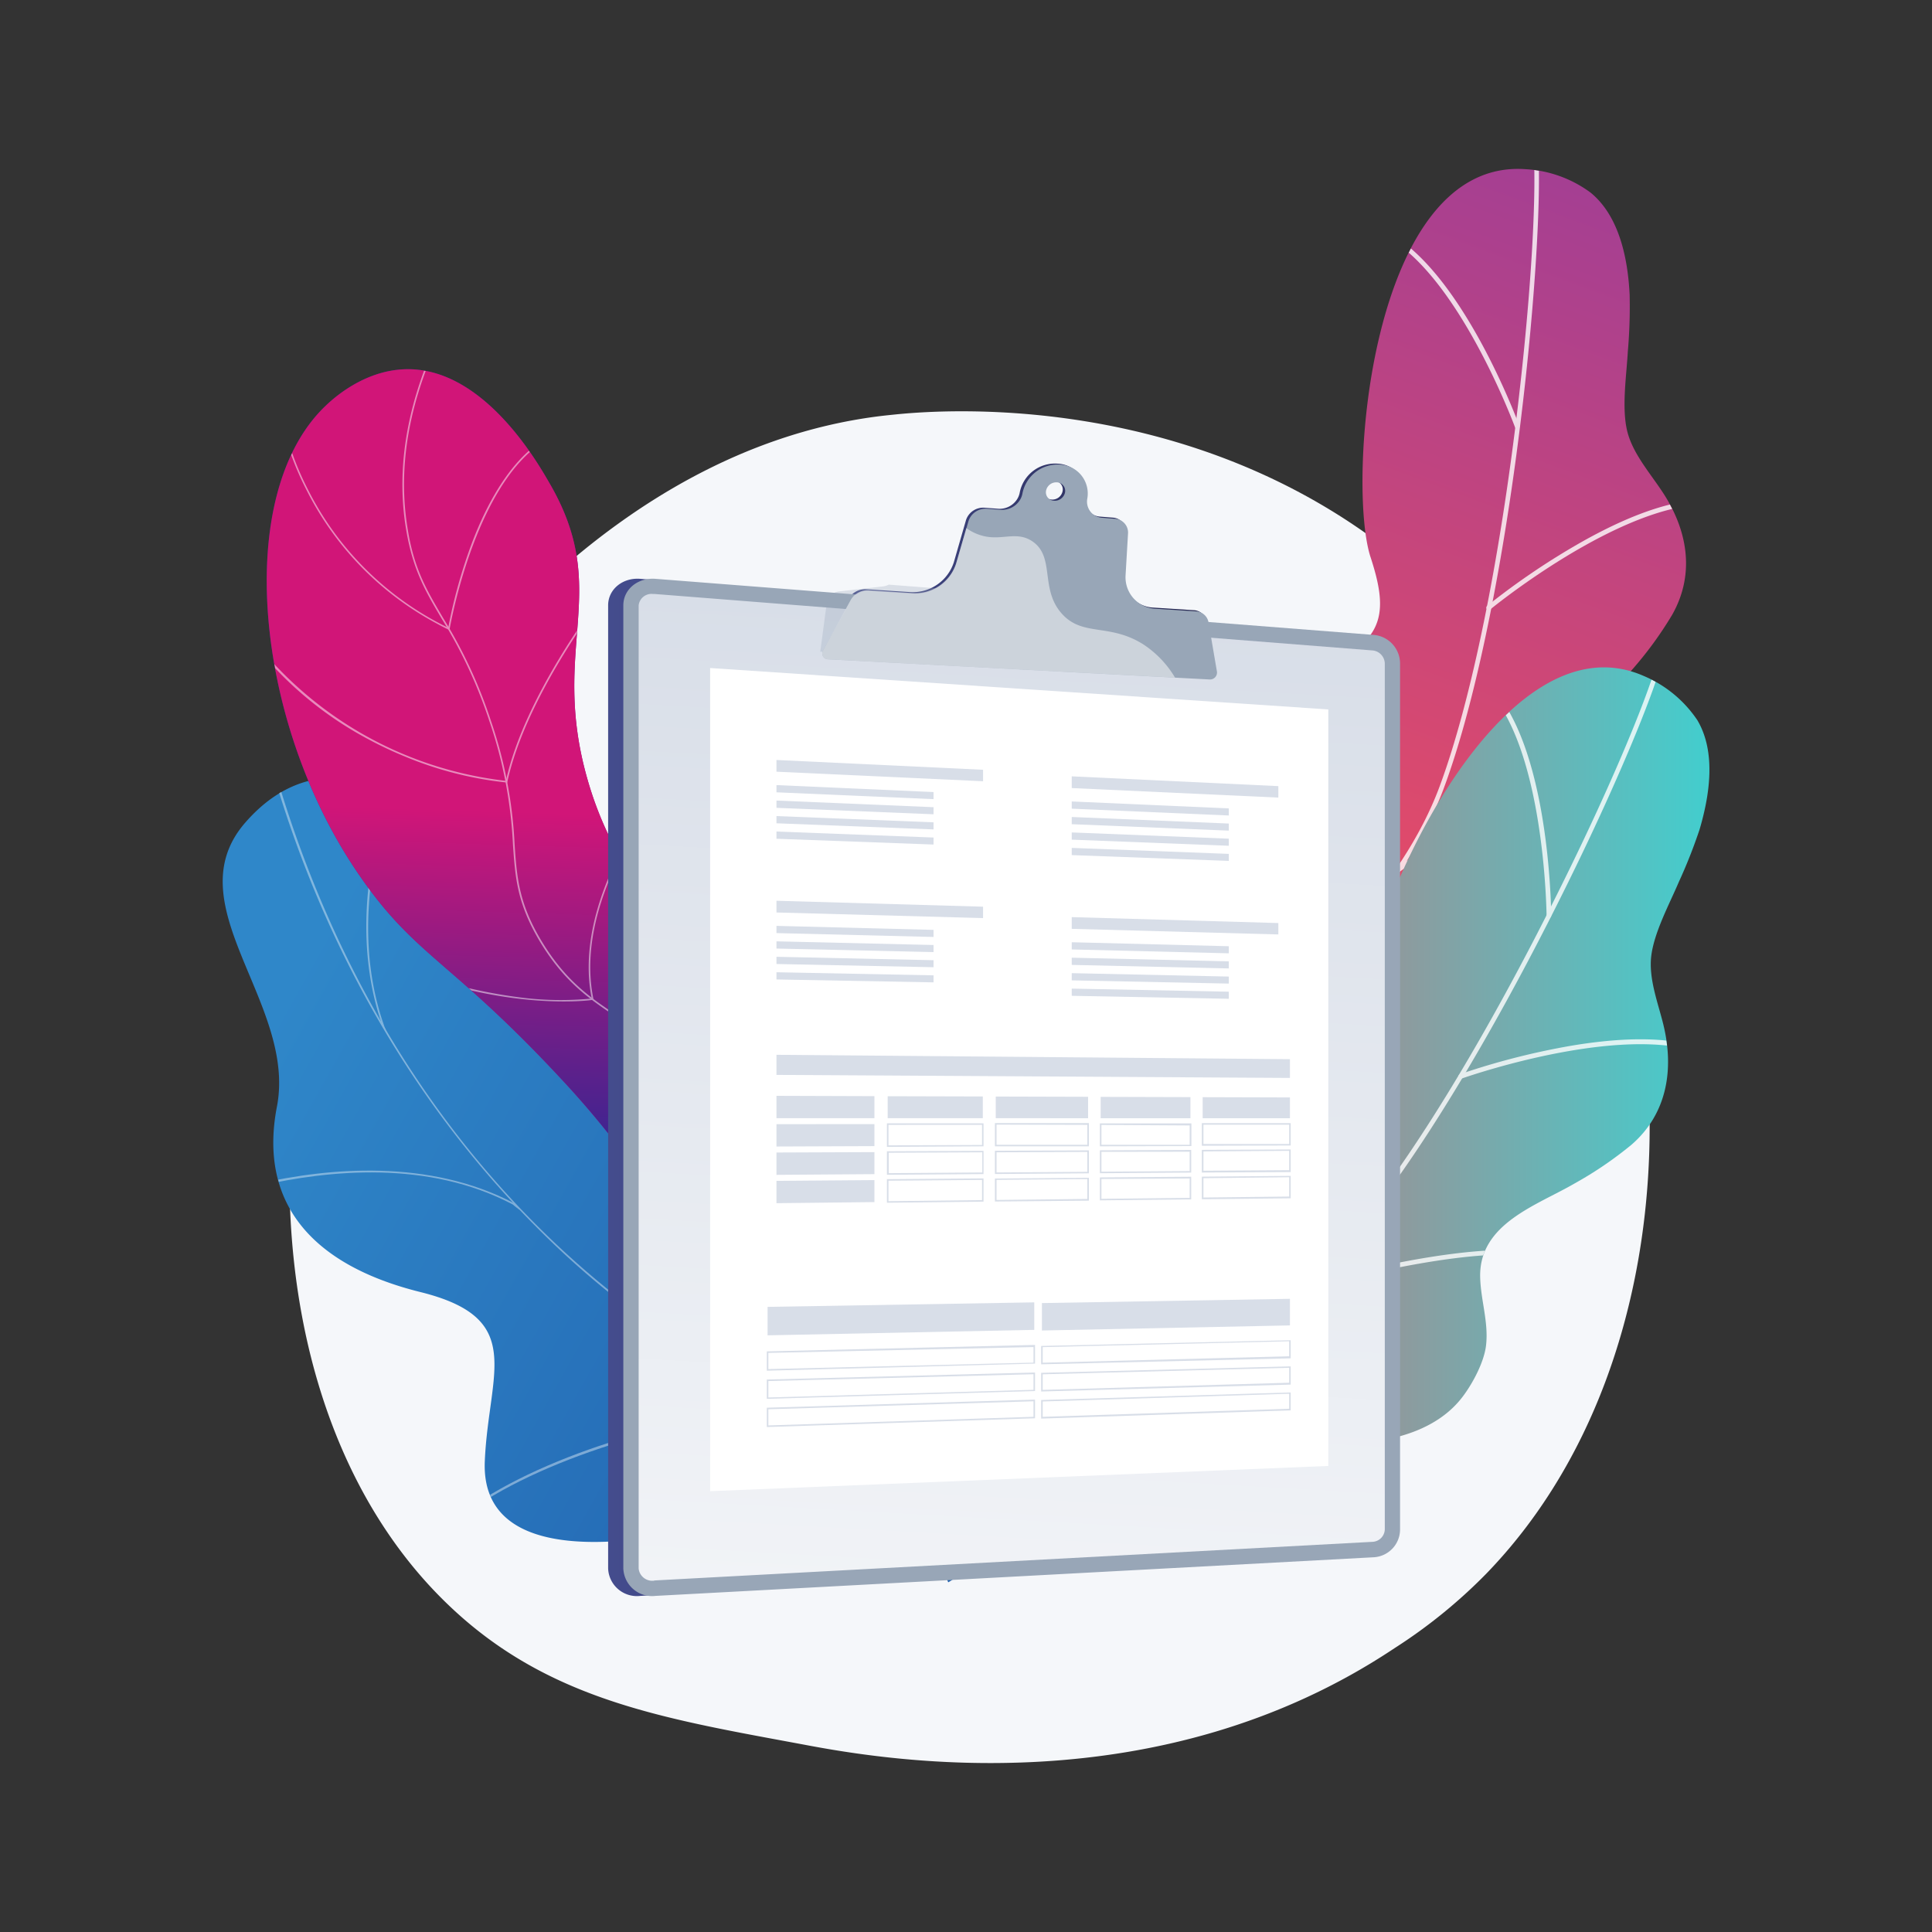 <svg xmlns="http://www.w3.org/2000/svg" xmlns:xlink="http://www.w3.org/1999/xlink" viewBox="0 0 300 300"><rect x="0" y="0" width="300" height="300" fill="#333333" stroke="none"/><defs><style>.cls-1{fill:url(#Degradado_sin_nombre_46);}.cls-2{fill:url(#Degradado_sin_nombre_6);}.cls-3{fill:none;}.cls-4{fill:url(#Degradado_sin_nombre_53);}.cls-5{isolation:isolate;}.cls-6{fill:#f5f7fa;}.cls-7{clip-path:url(#clip-path);}.cls-8{opacity:0.8;}.cls-12,.cls-24,.cls-8{mix-blend-mode:soft-light;}.cls-24,.cls-9{fill:#fff;}.cls-10{clip-path:url(#clip-path-2);}.cls-11{fill:url(#Degradado_sin_nombre_17);}.cls-12{opacity:0.4;}.cls-13{clip-path:url(#clip-path-3);}.cls-14{fill:#fdfeff;}.cls-15{fill:url(#Degradado_sin_nombre_53-2);}.cls-16{clip-path:url(#clip-path-4);}.cls-17,.cls-24{opacity:0.5;}.cls-18{fill:url(#linear-gradient);}.cls-19{fill:url(#linear-gradient-2);}.cls-20,.cls-23{fill:#98a6b7;}.cls-21{fill:url(#linear-gradient-3);}.cls-22{fill:#d8dee8;}.cls-23{opacity:0.3;mix-blend-mode:multiply;}</style><linearGradient id="Degradado_sin_nombre_46" x1="197.41" y1="178.69" x2="258.07" y2="14.84" gradientUnits="userSpaceOnUse"><stop offset="0" stop-color="#fb5058"/><stop offset="1" stop-color="#9b3d99"/></linearGradient><linearGradient id="Degradado_sin_nombre_6" x1="147.76" y1="169.85" x2="265.44" y2="169.85" gradientUnits="userSpaceOnUse"><stop offset="0" stop-color="#fb5058"/><stop offset="1" stop-color="#42cece"/></linearGradient><linearGradient id="Degradado_sin_nombre_53" x1="1400.22" y1="2063.8" x2="1377.16" y2="2017.04" gradientTransform="translate(-187.24 -2301.54) rotate(28.03)" gradientUnits="userSpaceOnUse"><stop offset="0" stop-color="#392491"/><stop offset="1" stop-color="#d11578"/></linearGradient><clipPath id="clip-path"><path class="cls-1" d="M247,29.92a18.7,18.7,0,0,0-10.12-3.65c-24.23-1.72-27.77,48.93-24.06,60.25s1.31,15-17.77,21-9.93,17.33-7.6,24,6.93,12.3-7,18.93-9.08,10.73-9.08,10.73,25.66,26.24,24.24,17.84,1.15-21.09,24.15-22.05c9.91-.42,25.08-5.14,28.44-15.75a19.19,19.19,0,0,0,.73-8.8c-.83-3.55-3.16-6.34-4.45-9.68-3-7.78,4.54-13.48,8.89-18.68a57.48,57.48,0,0,0,6.28-8.59C263.32,89,262,82.09,258,76.17c-1.89-2.84-4.51-5.85-5.33-9.24-.88-3.64-.11-8.61.1-12.36a80.77,80.77,0,0,0,.28-8.8C252.78,40.29,251.5,33.61,247,29.92Z"/></clipPath><clipPath id="clip-path-2"><path class="cls-2" d="M263.57,111.84a18.85,18.85,0,0,0-8.29-6.86c-22.22-9.81-42.69,36.65-43,48.56s-3.86,14.59-23.82,13.7-15.2,12.94-15.27,20,2.36,13.92-13,15.44-12.17,7-12.17,7,15.26,33.37,16.77,25S173,215.25,195,222.13c9.46,3,25.33,3.65,32.08-5.2,1.58-2.06,3.37-5.42,3.67-8,.42-3.62-.82-7-.91-10.61-.2-8.34,8.84-11.15,14.69-14.57a58.47,58.47,0,0,0,8.81-6c5.57-4.83,6.63-11.77,4.94-18.67-.81-3.31-2.26-7-1.89-10.5.41-3.72,2.81-8.14,4.28-11.59a81,81,0,0,0,3.24-8.19C265.46,123.55,266.52,116.82,263.57,111.84Z"/></clipPath><linearGradient id="Degradado_sin_nombre_17" x1="1135.38" y1="3009.63" x2="1181.08" y2="3301.78" gradientTransform="matrix(0.62, -0.79, 0.79, 0.62, -3042.52, -805.39)" gradientUnits="userSpaceOnUse"><stop offset="0" stop-color="#2f87c9"/><stop offset="1" stop-color="#10308c"/></linearGradient><clipPath id="clip-path-3"><path class="cls-3" d="M147.25,245.65A13.87,13.87,0,0,0,152,241.2c2.83-6.8,9-19.19,6.45-26.56-.44-1.26-6.48-.85-7.61-1.8-3.92-.68-5.32-.68-8.73-3.15-10.06-7.31,2-29.65-19.45-30.35-15.75-.5-26.59,7.89-31.29-15s-33.91-58.93-53.29-36.64c-11.12,12.78,8,28.06,4.94,44.11-2.94,15.25,5.81,24.7,22.28,28.79s10.59,12.38,10,26.26c-.72,16.68,23.57,12.85,34.63,10.13C118.83,234.76,143,235.18,147.25,245.65Z"/></clipPath><linearGradient id="Degradado_sin_nombre_53-2" x1="1323.59" y1="2015" x2="1440.91" y2="2015" xlink:href="#Degradado_sin_nombre_53"/><clipPath id="clip-path-4"><path class="cls-4" d="M109.12,198.51c4.5-6,10.46-15.83,9.92-27.73C118.1,150,98.45,146.45,91.2,120.94c-5.85-20.57,3.86-29.1-5.81-45.8-1.62-2.79-10-17.9-22.15-17.81-6.85.05-11.86,4.89-12.8,5.8-14.22,13.75-10.92,48.66,4.92,72.13,9.1,13.48,14.37,13.39,32.51,33.06A141.67,141.67,0,0,1,109.12,198.51Z"/></clipPath><linearGradient id="linear-gradient" x1="-19.24" y1="-20.96" x2="42.11" y2="-20.96" gradientTransform="translate(146.42 108.98) rotate(1.19)" gradientUnits="userSpaceOnUse"><stop offset="0" stop-color="#444c8d"/><stop offset="1" stop-color="#26274f"/></linearGradient><linearGradient id="linear-gradient-2" x1="94.44" y1="168.84" x2="215.04" y2="168.84" gradientTransform="matrix(1, 0, 0, 1, 0, 0)" xlink:href="#linear-gradient"/><linearGradient id="linear-gradient-3" x1="161.08" y1="94.61" x2="147.71" y2="333.45" gradientUnits="userSpaceOnUse"><stop offset="0" stop-color="#d8dee8"/><stop offset="1" stop-color="#fff"/></linearGradient></defs><g class="cls-5"><g id="Capa_1" data-name="Capa 1"><path class="cls-6" d="M230.75,244.4a81.13,81.13,0,0,1-14.18,11.51c-36.74,24.53-78.73,17.46-91.71,15-20.94-3.9-38.62-6.65-53.81-20.37C36.53,219.39,38.21,154.34,64.58,114c3.13-4.78,29.47-43.81,71.55-49.32,1-.13,1.79-.21,2.47-.28,6.51-.69,46.85-4.32,79.74,23.23a98.33,98.33,0,0,1,19.31,21.91C263.34,149.26,263.42,210.72,230.75,244.4Z"/><path class="cls-1" d="M247,29.92a18.7,18.7,0,0,0-10.12-3.65c-24.23-1.72-27.77,48.93-24.06,60.25s1.31,15-17.77,21-9.93,17.33-7.6,24,6.93,12.3-7,18.93-9.08,10.73-9.08,10.73,25.66,26.24,24.24,17.84,1.15-21.09,24.15-22.05c9.91-.42,25.08-5.14,28.44-15.75a19.19,19.19,0,0,0,.73-8.8c-.83-3.55-3.16-6.34-4.45-9.68-3-7.78,4.54-13.48,8.89-18.68a57.48,57.48,0,0,0,6.28-8.59C263.32,89,262,82.09,258,76.17c-1.89-2.84-4.51-5.85-5.33-9.24-.88-3.64-.11-8.61.1-12.36a80.77,80.77,0,0,0,.28-8.8C252.78,40.29,251.5,33.61,247,29.92Z"/><g class="cls-7"><g class="cls-8"><path class="cls-9" d="M169.41,175.85a.35.35,0,0,1-.43-.17.35.35,0,0,1,.15-.49,172,172,0,0,0,23-15.09c11.1-8.62,25.57-22.22,31.42-38,4.89-13.2,9.35-35,12.24-59.86,2.59-22.28,3-38.76,1.9-41.82a.35.35,0,0,1,.21-.45.36.36,0,0,1,.46.21c1.29,3.58.47,22.09-1.86,42.14-2.89,24.9-7.37,46.78-12.28,60-5.91,16-20.48,29.66-31.66,38.34a173,173,0,0,1-23,15.16Z"/><path class="cls-9" d="M235.7,66.54a.33.33,0,0,1-.44-.17c-.09-.25-9.12-24.55-20.77-30a.35.35,0,0,1-.17-.47.37.37,0,0,1,.48-.17c11.91,5.62,20.76,29.41,21.13,30.42a.32.32,0,0,1-.23.42Z"/><path class="cls-9" d="M231.3,94.72a.36.36,0,0,1-.4-.11.36.36,0,0,1,0-.51A112.68,112.68,0,0,1,245.87,84c11.08-6.19,19.58-7.91,25.25-5.13a.35.35,0,0,1,.17.47.36.36,0,0,1-.48.17c-13.05-6.4-39.15,14.91-39.41,15.13Z"/><path class="cls-9" d="M202.34,152.32l-.11,0a.36.36,0,0,1-.37-.35,135.6,135.6,0,0,0-2.37-21.52c-2-10.07-6.13-22.69-14.45-25.59a.37.37,0,0,1-.22-.46.36.36,0,0,1,.46-.22c6.94,2.42,12,11.22,14.92,26.14A137.7,137.7,0,0,1,202.58,152,.36.36,0,0,1,202.34,152.32Z"/><path class="cls-9" d="M217.15,135.48a.36.36,0,0,1-.41-.13.35.35,0,0,1,.07-.5c1.16-.85,28.37-20.86,39-18.95a.36.36,0,0,1,.29.42.36.36,0,0,1-.41.29c-10.32-1.86-38.15,18.61-38.43,18.82Z"/></g></g><path class="cls-2" d="M263.57,111.84a18.85,18.85,0,0,0-8.29-6.86c-22.22-9.81-42.69,36.65-43,48.56s-3.86,14.59-23.82,13.7-15.2,12.94-15.27,20,2.36,13.92-13,15.44-12.17,7-12.17,7,15.26,33.37,16.77,25S173,215.25,195,222.13c9.46,3,25.33,3.65,32.08-5.2,1.58-2.06,3.37-5.42,3.67-8,.42-3.62-.82-7-.91-10.61-.2-8.34,8.84-11.15,14.69-14.57a58.47,58.47,0,0,0,8.81-6c5.57-4.83,6.63-11.77,4.94-18.67-.81-3.31-2.26-7-1.89-10.5.41-3.72,2.81-8.14,4.28-11.59a81,81,0,0,0,3.24-8.19C265.46,123.55,266.52,116.82,263.57,111.84Z"/><g class="cls-10"><g class="cls-8"><path class="cls-9" d="M141.15,222.9a.36.36,0,0,1-.05-.72,172.77,172.77,0,0,0,26.71-6.43c13.36-4.36,31.57-12.26,42.43-25.15,9.06-10.76,20.64-29.78,31.77-52.19,10-20.09,15.93-35.45,15.93-38.7a.36.36,0,1,1,.72,0c0,3.8-7,20.94-16,39-11.15,22.45-22.76,41.53-31.87,52.33-11,13-29.31,21-42.76,25.37a172,172,0,0,1-26.83,6.46Z"/><path class="cls-9" d="M240.51,142.54a.35.35,0,0,1-.36-.35c0-.26-.28-26.2-9.38-35.31a.35.35,0,0,1,.5-.5c9.32,9.31,9.59,34.73,9.6,35.81a.36.36,0,0,1-.36.35Z"/><path class="cls-9" d="M226.83,167.49a.35.35,0,0,1-.34-.24.35.35,0,0,1,.22-.45,112.72,112.72,0,0,1,17.45-4.45c12.53-2.07,21.11-.82,25.5,3.72a.35.35,0,0,1,0,.51.36.36,0,0,1-.5,0c-10.11-10.43-41.88.79-42.2.9A.25.25,0,0,1,226.83,167.49Z"/><path class="cls-9" d="M180.09,211.9l-.11,0a.36.36,0,0,1-.23-.45,135.76,135.76,0,0,0,5.05-21.05c1.53-10.16,1.91-23.43-4.93-29a.35.35,0,0,1-.06-.5.36.36,0,0,1,.51-.06c5.71,4.63,7.45,14.61,5.19,29.65a137.63,137.63,0,0,1-5.08,21.17A.35.35,0,0,1,180.09,211.9Z"/><path class="cls-9" d="M199.72,201.06a.36.36,0,0,1-.34-.26.35.35,0,0,1,.24-.44c1.37-.41,33.75-10,43.09-4.64a.35.35,0,0,1,.14.48.35.35,0,0,1-.49.14c-9.08-5.24-42.2,4.6-42.53,4.7Z"/></g></g><path class="cls-11" d="M147.24,245.7a13.75,13.75,0,0,0,4.75-4.44c2.83-6.8,9-19.19,6.45-26.56-.44-1.26-6.48-.86-7.61-1.81-3.92-.68-5.32-.67-8.73-3.15-10.06-7.31,2-29.64-19.45-30.34-15.75-.51-26.59,7.88-31.29-15s-33.91-58.93-53.29-36.65C27,140.51,46.1,155.78,43,171.84c-2.94,15.25,5.81,24.7,22.28,28.79s10.59,12.38,10,26.26c-.72,16.68,23.57,12.85,34.63,10.12C118.82,234.82,143,235.24,147.24,245.7Z"/><g class="cls-12"><g class="cls-13"><path class="cls-14" d="M155.2,228.62l.07-.35c-53.88-9.93-96-50.75-112.75-109.19l-.34.09c7.92,27.7,22.13,52.37,41.08,71.33A136.35,136.35,0,0,0,155.2,228.62Z"/><path class="cls-14" d="M74.2,233.73c12.46-8.31,35.37-14.81,51.07-14.49l-.63-.29c-15.75-.32-38.12,6.14-50.64,14.49Z"/><path class="cls-14" d="M143.74,225.94l1.07.29c-7.3-3.64-12.48-10.84-15.39-21.38-2.13-7.74-3-17.06-2.64-27.71h-.35c-.39,10.69.5,20,2.65,27.81C132,215.59,136.34,222.25,143.74,225.94Z"/><path class="cls-14" d="M79.87,186.86c-.06.08.9.95.84,1s-1.08-.83-1.11-.84c-13.11-6.91-28.54-5.34-39.38-2.86l-.08-.35C51,181.34,66.66,179.89,79.87,186.86Z"/><path class="cls-14" d="M59.48,159.58l.46.38-.17-.37a1.45,1.45,0,0,1-.09-.22c-5.78-16.3-.29-33.6,3.51-42.47l-.33-.14C59,125.7,53.6,143.13,59.48,159.58Z"/></g></g><path class="cls-15" d="M109.12,198.51c4.5-6,10.46-15.83,9.92-27.73C118.1,150,98.45,146.45,91.2,120.94c-5.85-20.57,3.86-29.1-5.81-45.8-1.62-2.79-10-17.9-22.15-17.81-6.85.05-11.86,4.89-12.8,5.8-14.22,13.75-10.92,48.66,4.92,72.13,9.1,13.48,14.37,13.39,32.51,33.06A141.67,141.67,0,0,1,109.12,198.51Z"/><path class="cls-4" d="M109.12,198.51c4.5-6,10.46-15.83,9.92-27.73C118.1,150,98.45,146.45,91.2,120.94c-5.85-20.57,3.86-29.1-5.81-45.8-1.62-2.79-10-17.9-22.15-17.81-6.85.05-11.86,4.89-12.8,5.8-14.22,13.75-10.92,48.66,4.92,72.13,9.1,13.48,14.37,13.39,32.51,33.06A141.67,141.67,0,0,1,109.12,198.51Z"/><g class="cls-16"><g class="cls-17"><path class="cls-9" d="M106.93,207.36c4.9-17.23,4.24-30.87-2-40.53-3-4.72-6.27-6.92-9.71-9.24-3.74-2.53-7.6-5.15-11.32-11.28-3.61-6-3.89-10-4.25-15.18A69.17,69.17,0,0,0,76,112a74.18,74.18,0,0,0-7.42-15.94c-2.48-4.19-4.44-7.5-5.49-13.67-1.72-10,.24-20.73,5.81-31.78l.22.11c-5.55,11-7.49,21.64-5.78,31.63,1,6.12,3,9.41,5.45,13.58a74.08,74.08,0,0,1,7.44,16,69.32,69.32,0,0,1,3.68,19.2c.35,5.11.64,9.14,4.22,15.06,3.68,6.08,7.53,8.69,11.24,11.2,3.46,2.34,6.72,4.55,9.78,9.31,6.24,9.73,6.91,23.44,2,40.74Z"/><path class="cls-9" d="M68,96.92A47.83,47.83,0,0,1,47.55,76a45.46,45.46,0,0,1-4.39-13.23l.25,0a45.07,45.07,0,0,0,4.36,13.15A47.7,47.7,0,0,0,69.6,97.48a80.26,80.26,0,0,1,3.72-13.27c2.44-6.41,6.77-14.59,13.47-17.12l.08.24c-12.67,4.77-17,30.1-17.05,30.35l0,.17-.15-.08C69.08,97.5,68.52,97.21,68,96.92Z"/><path class="cls-9" d="M57.38,114.89A56.1,56.1,0,0,1,35.67,94.53l.21-.13a58.16,58.16,0,0,0,42.68,26.85c2.84-13,14-27.54,14.09-27.69l.2.15c-.11.15-11.28,14.77-14.07,27.7l0,.1h-.1a56.4,56.4,0,0,1-15.71-4A59.57,59.57,0,0,1,57.38,114.89Z"/><path class="cls-9" d="M53.26,146.29l-1.14-.62.12-.22a78.38,78.38,0,0,0,28.22,9.39,49.14,49.14,0,0,0,11.42.21c-3-15,9.38-30.58,9.51-30.73l.19.15c-.12.16-12.52,15.71-9.43,30.66l0,.13-.13,0C91.87,155.31,74.77,157.75,53.26,146.29Z"/></g></g><path class="cls-18" d="M187.31,96.46a2.05,2.05,0,0,0-1.95-1.71l-6.23-.4a4.88,4.88,0,0,1-4.69-5.22l.37-6.48a2.13,2.13,0,0,0-2-2.27l-2-.16a2.52,2.52,0,0,1-2.32-3A4.49,4.49,0,0,0,164.24,72a5.56,5.56,0,0,0-5.89,4.45,2.89,2.89,0,0,1-.46,1.14A3.22,3.22,0,0,1,155,79l-2.12-.16A2.8,2.8,0,0,0,150,80.76l-1.89,6.55a6.7,6.7,0,0,1-6.77,4.63l-6.83-.44a3,3,0,0,0-2.77,1.5l-4.29,7.77a.91.91,0,0,0,.79,1.38l59.27,3.13a1.07,1.07,0,0,0,1.1-1.2Zm-24-18.89A1.32,1.32,0,0,1,162.05,76a1.64,1.64,0,0,1,1.72-1.31A1.31,1.31,0,0,1,165,76.26,1.62,1.62,0,0,1,163.28,77.57Z"/><path class="cls-19" d="M211,98.59,99.43,89.88c-2.75-.22-5,1.63-5,4.12V243.57a4.47,4.47,0,0,0,5,4.24l111.54-6A4.33,4.33,0,0,0,215,237.5V103A4.46,4.46,0,0,0,211,98.59Z"/><path class="cls-20" d="M213.33,98.59,101.79,89.88c-2.75-.22-5,1.63-5,4.12V243.57a4.47,4.47,0,0,0,5,4.24l111.54-6a4.33,4.33,0,0,0,4.07-4.27V103A4.46,4.46,0,0,0,213.33,98.59Z"/><path class="cls-21" d="M101.49,245.45a2.12,2.12,0,0,1-2.32-1.88V94a2,2,0,0,1,2.19-1.77h.25L213.14,101a2.09,2.09,0,0,1,1.89,2V237.5a2,2,0,0,1-1.83,1.91l-111.53,6Z"/><polygon class="cls-9" points="206.26 227.63 110.27 231.55 110.27 103.73 206.26 110.16 206.26 227.63"/><polygon class="cls-22" points="152.65 121.31 120.57 119.83 120.57 118.01 152.65 119.53 152.65 121.31"/><polygon class="cls-22" points="144.96 124.09 120.57 123.03 120.57 121.91 144.96 122.99 144.96 124.09"/><polygon class="cls-22" points="144.96 126.44 120.57 125.44 120.57 124.31 144.96 125.34 144.96 126.44"/><polygon class="cls-22" points="144.96 128.79 120.57 127.84 120.57 126.72 144.96 127.69 144.96 128.79"/><polygon class="cls-22" points="144.96 131.14 120.57 130.24 120.57 129.12 144.96 130.05 144.96 131.14"/><polygon class="cls-22" points="152.65 142.56 120.57 141.69 120.57 139.87 152.65 140.79 152.65 142.56"/><polygon class="cls-22" points="144.96 145.49 120.57 144.89 120.57 143.77 144.96 144.39 144.96 145.49"/><polygon class="cls-22" points="144.96 147.84 120.57 147.29 120.57 146.17 144.96 146.74 144.96 147.84"/><polygon class="cls-22" points="144.96 150.19 120.57 149.69 120.57 148.57 144.96 149.1 144.96 150.19"/><polygon class="cls-22" points="144.96 152.54 120.57 152.09 120.57 150.97 144.96 151.45 144.96 152.54"/><polygon class="cls-22" points="198.5 123.85 166.42 122.37 166.42 120.55 198.5 122.07 198.5 123.85"/><polygon class="cls-22" points="190.81 126.63 166.42 125.57 166.42 124.45 190.81 125.53 190.81 126.63"/><polygon class="cls-22" points="190.81 128.98 166.42 127.98 166.42 126.86 190.81 127.88 190.81 128.98"/><polygon class="cls-22" points="190.81 131.33 166.42 130.38 166.42 129.26 190.81 130.23 190.81 131.33"/><polygon class="cls-22" points="190.81 133.68 166.42 132.78 166.42 131.66 190.81 132.59 190.81 133.68"/><polygon class="cls-22" points="198.5 145.1 166.42 144.23 166.42 142.41 198.5 143.33 198.5 145.1"/><polygon class="cls-22" points="190.81 148.03 166.42 147.43 166.42 146.31 190.81 146.93 190.81 148.03"/><polygon class="cls-22" points="190.81 150.38 166.42 149.83 166.42 148.71 190.81 149.28 190.81 150.38"/><polygon class="cls-22" points="190.81 152.73 166.42 152.23 166.42 151.11 190.81 151.64 190.81 152.73"/><polygon class="cls-22" points="190.81 155.09 166.42 154.63 166.42 153.51 190.81 153.99 190.81 155.09"/><polygon class="cls-22" points="200.3 167.38 120.57 166.91 120.57 163.79 200.3 164.47 200.3 167.38"/><polygon class="cls-22" points="135.78 173.63 120.57 173.63 120.57 170.16 135.78 170.21 135.78 173.63"/><polygon class="cls-22" points="135.78 177.97 120.57 178.03 120.57 174.56 135.78 174.55 135.78 177.97"/><polygon class="cls-22" points="135.78 182.32 120.57 182.43 120.57 178.96 135.78 178.9 135.78 182.32"/><polygon class="cls-22" points="135.78 186.66 120.57 186.83 120.57 183.36 135.78 183.24 135.78 186.66"/><polygon class="cls-22" points="152.61 173.63 137.84 173.63 137.84 170.22 152.61 170.26 152.61 173.63"/><path class="cls-22" d="M137.72,178.09v-3.66h15V178Zm.24-3.42v3.18l14.53-.06v-3.13Z"/><path class="cls-22" d="M137.72,182.42v-3.65l15-.07v3.61ZM138,179v3.17l14.53-.11v-3.13Z"/><path class="cls-22" d="M137.72,186.76V183.1l15-.12v3.61Zm.24-3.42v3.18l14.53-.17v-3.13Z"/><polygon class="cls-22" points="168.96 173.64 154.62 173.63 154.62 170.27 168.96 170.31 168.96 173.64"/><path class="cls-22" d="M154.49,178v-3.61h14.59V178Zm.25-3.37v3.13l14.1,0v-3.09Z"/><path class="cls-22" d="M154.49,182.3v-3.61l14.59-.06v3.56Zm.25-3.37v3.13l14.1-.1v-3.09Z"/><path class="cls-22" d="M154.49,186.57V183l14.59-.12v3.56Zm.25-3.36v3.12l14.1-.16v-3.08Z"/><polygon class="cls-22" points="184.85 173.64 170.91 173.64 170.91 170.32 184.85 170.36 184.85 173.64"/><path class="cls-22" d="M170.79,178v-3.56H185v3.52Zm.24-3.32v3.08l13.7,0v-3Z"/><path class="cls-22" d="M170.79,182.18v-3.56l14.18-.06v3.52Zm.24-3.32v3.08l13.7-.1v-3Z"/><path class="cls-22" d="M170.79,186.39v-3.56l14.18-.11v3.52Zm.24-3.32v3.08l13.7-.15v-3Z"/><polygon class="cls-22" points="200.3 173.64 186.75 173.64 186.75 170.37 200.3 170.41 200.3 173.64"/><path class="cls-22" d="M186.62,177.91V174.4h13.8v3.47Zm.25-3.27v3l13.31,0v-3Z"/><path class="cls-22" d="M186.62,182.07v-3.52l13.8-.06V182Zm.25-3.28v3l13.31-.09v-3Z"/><path class="cls-22" d="M186.62,186.22v-3.51l13.8-.12v3.48Zm.25-3.27v3l13.31-.15v-3Z"/><polygon class="cls-22" points="160.6 206.5 119.19 207.35 119.19 202.93 160.6 202.23 160.6 206.5"/><polygon class="cls-22" points="200.3 205.81 161.79 206.6 161.79 202.34 200.3 201.68 200.3 205.81"/><path class="cls-22" d="M119.07,212.84v-3l41.65-1v2.9Zm.24-2.76v2.51l41.17-1v-2.42Z"/><path class="cls-22" d="M161.67,211.85V209l38.75-.89v2.81Zm.24-2.67v2.42l38.27-1v-2.33Z"/><path class="cls-22" d="M119.07,217.21v-3h.12l41.53-1.09V216h-.12Zm.24-2.76V217l41.17-1.19v-2.42Z"/><path class="cls-22" d="M161.67,216.07v-2.9h.11l38.64-1V215Zm.24-2.67v2.42l38.27-1.11v-2.32Z"/><path class="cls-22" d="M119.07,221.59v-3l41.65-1.26v2.9Zm.24-2.76v2.51L160.48,220v-2.41Z"/><path class="cls-22" d="M161.67,220.28v-2.89h.11l38.64-1.17V219Zm.24-2.66V220l38.27-1.25v-2.33Z"/><path class="cls-23" d="M137,91.07l-6.63.75a2.19,2.19,0,0,0-2,1.88l-1,7.5,39,.31L159,92.42l-21-1.64A2.47,2.47,0,0,1,137,91.07Z"/><path class="cls-20" d="M187.66,96.64a2.07,2.07,0,0,0-1.95-1.71l-6.23-.4a4.89,4.89,0,0,1-4.7-5.22l.38-6.48a2.14,2.14,0,0,0-2-2.27l-2-.16a2.51,2.51,0,0,1-2.32-3,4.49,4.49,0,0,0-4.18-5.25,5.56,5.56,0,0,0-5.89,4.45,2.89,2.89,0,0,1-.46,1.14,3.26,3.26,0,0,1-2.91,1.42L153.22,79a2.79,2.79,0,0,0-2.86,2l-1.89,6.54a6.69,6.69,0,0,1-6.77,4.63l-6.84-.44a3,3,0,0,0-2.76,1.51L127.81,101a.91.91,0,0,0,.79,1.38l59.27,3.13a1.08,1.08,0,0,0,1.1-1.2Zm-24-18.89a1.31,1.31,0,0,1-1.23-1.55,1.62,1.62,0,0,1,1.72-1.3,1.32,1.32,0,0,1,1.23,1.55A1.63,1.63,0,0,1,163.63,77.75Z"/><path class="cls-24" d="M177.44,100c-5.23-3.25-9.34-1.11-12.56-4.71-3.45-3.86-1-8.8-4.57-11.23-2.3-1.55-4.42-.27-7.13-.73A7.55,7.55,0,0,1,150.05,82l-1.58,5.46a6.69,6.69,0,0,1-6.77,4.63l-6.84-.44a3,3,0,0,0-2.76,1.51L127.81,101a.91.91,0,0,0,.79,1.38l53.86,2.84A15.78,15.78,0,0,0,177.44,100Z"/></g></g></svg>